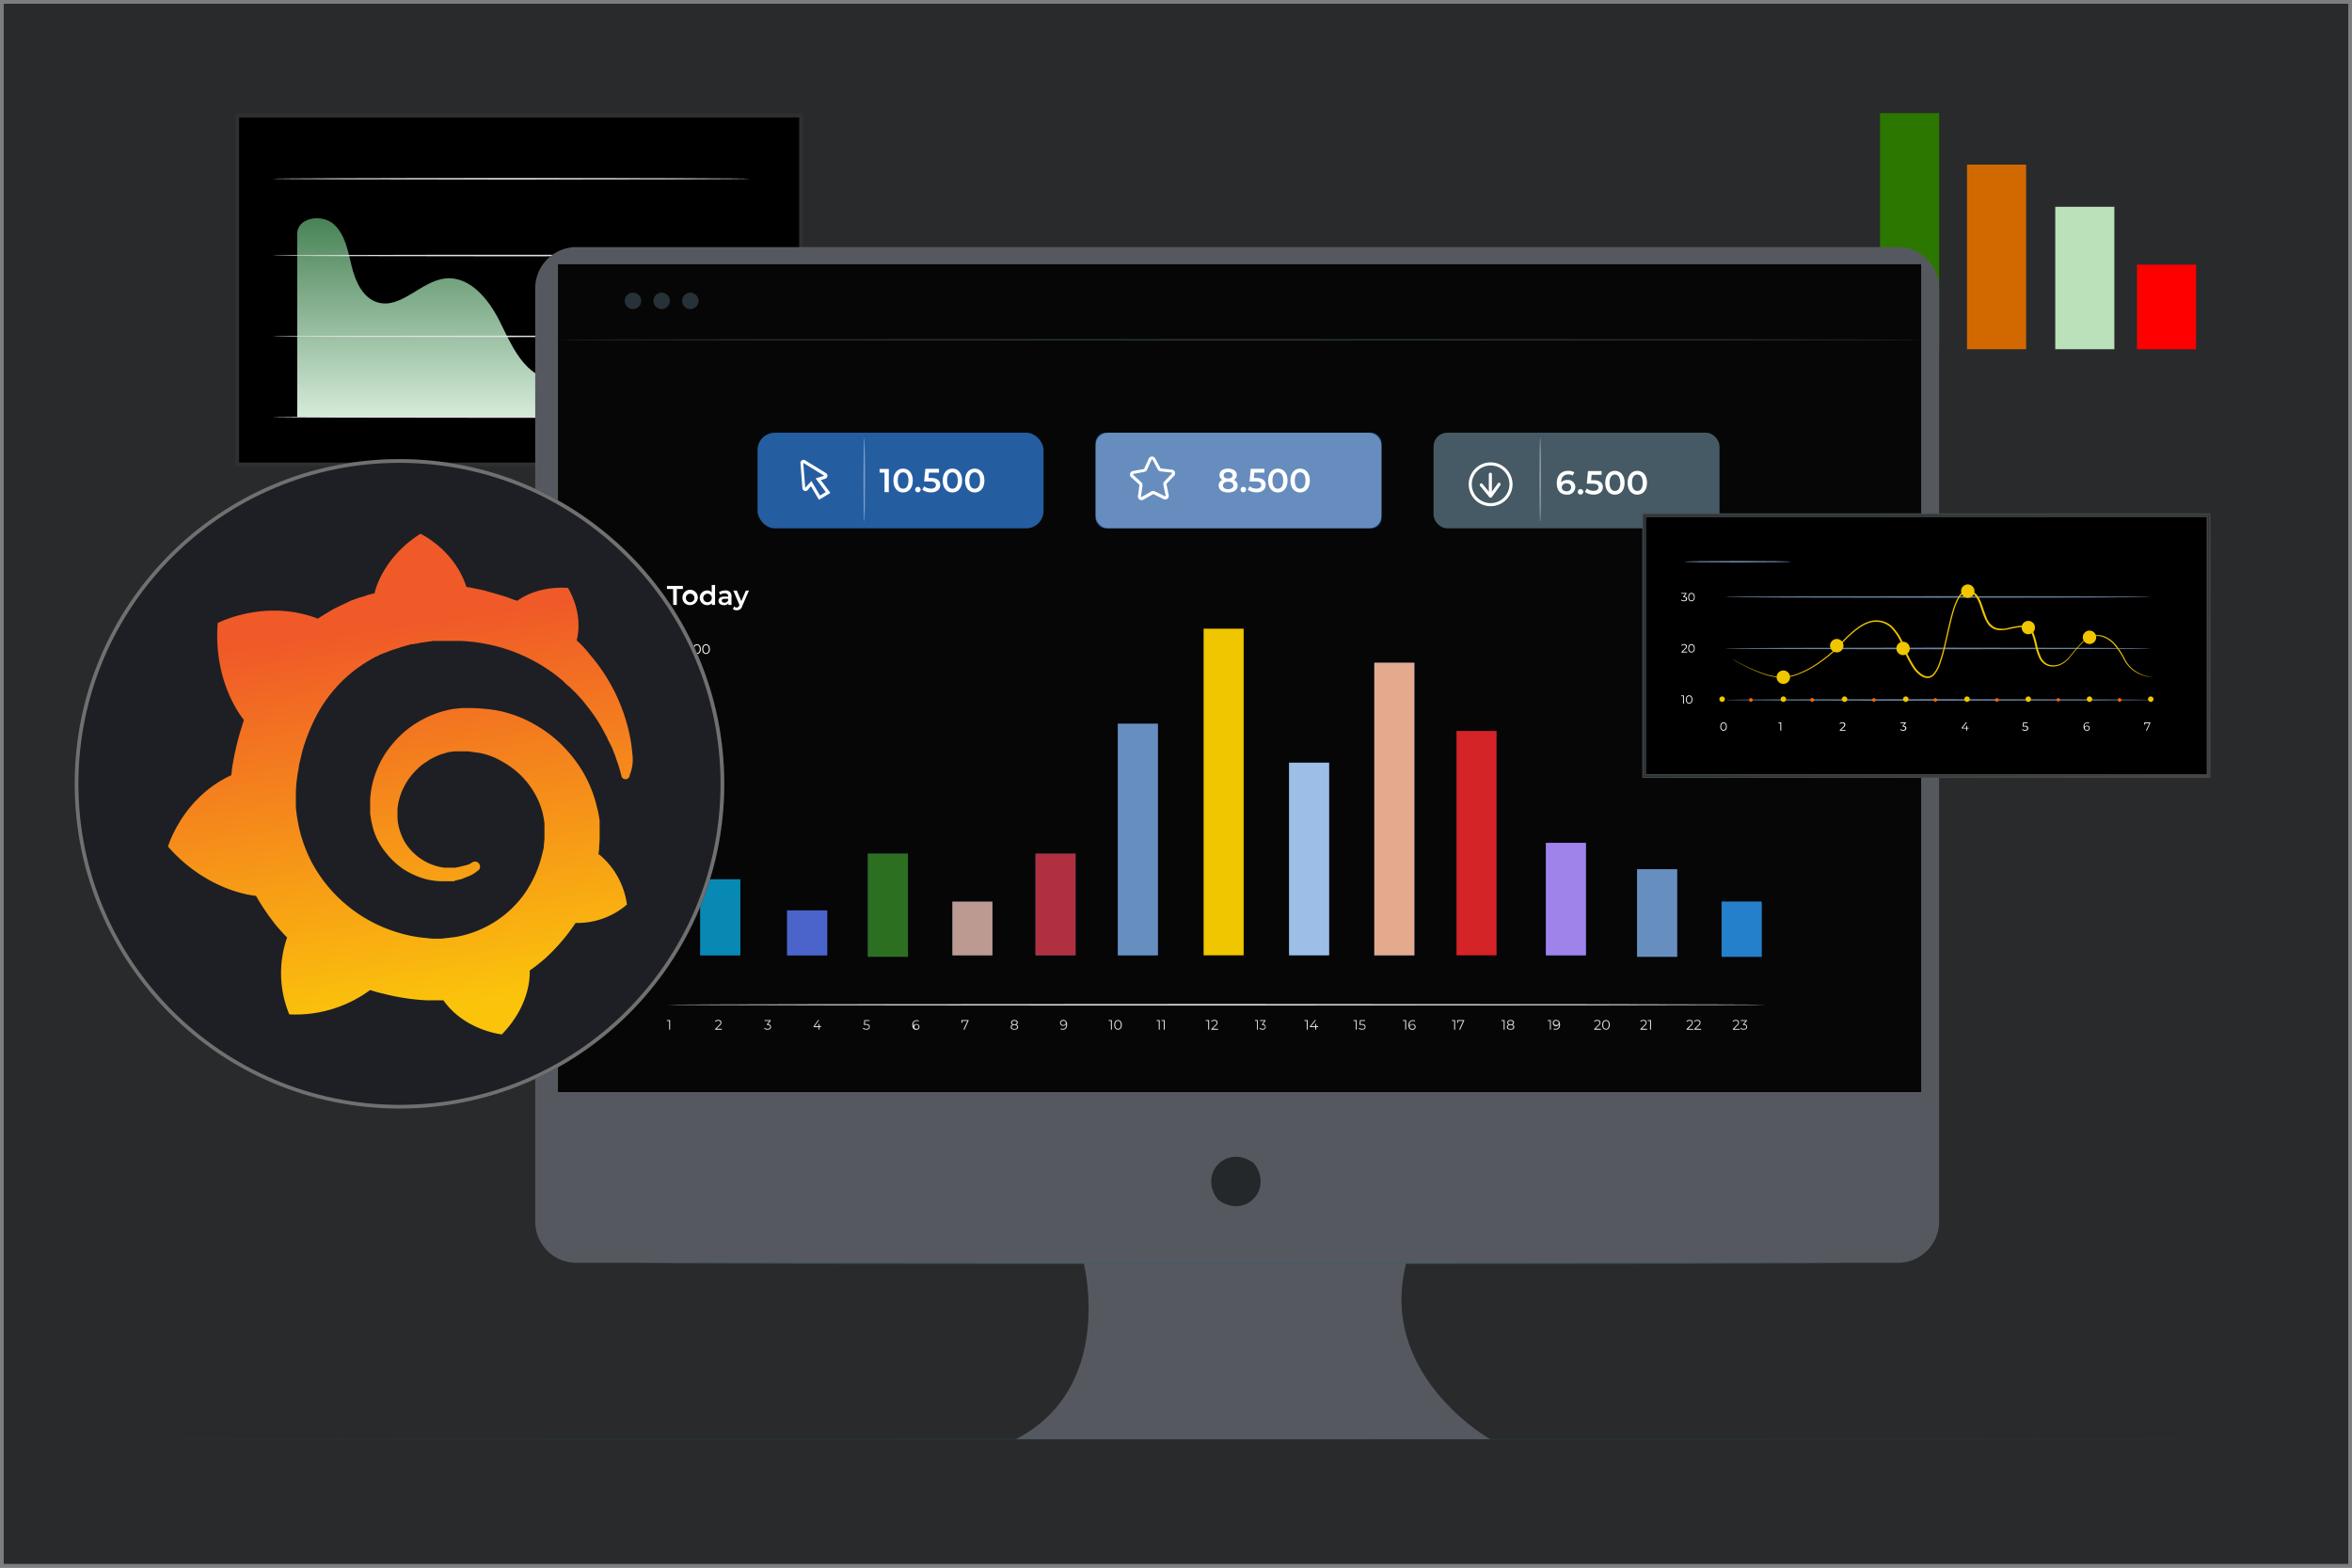 <svg xmlns="http://www.w3.org/2000/svg" xmlns:xlink="http://www.w3.org/1999/xlink" width="630" height="420" viewBox="0 0 630 420">
  <rect x="0" y="0" width="630" height="420" fill="#333333" stroke="none"/>
  <defs>
    <linearGradient id="linear-gradient" x1="0.5" x2="0.5" y2="1" gradientUnits="objectBoundingBox">
      <stop offset="0" stop-color="#478255"/>
      <stop offset="1" stop-color="#d5ebda"/>
    </linearGradient>
    <linearGradient id="linear-gradient-2" x1="0.559" y1="0.178" x2="0.659" y2="0.939" gradientUnits="objectBoundingBox">
      <stop offset="0" stop-color="#f05a28"/>
      <stop offset="1" stop-color="#fbc40b"/>
    </linearGradient>
  </defs>
  <g id="grafana-custom-plugin" transform="translate(-967 -154)">
    <g id="Base" transform="translate(967 154)" fill="#1b1d20" stroke="#eef5fd" stroke-width="1" opacity="0.39">
      <rect width="630" height="420" stroke="none"/>
      <rect x="0.5" y="0.5" width="629" height="419" fill="none"/>
    </g>
    <g id="background" transform="translate(992 184.304)">
      <rect id="Rectangle_7341" data-name="Rectangle 7341" width="15.834" height="63.255" transform="translate(478.587 0)" fill="#2b7700"/>
      <rect id="Rectangle_7342" data-name="Rectangle 7342" width="15.834" height="49.454" transform="translate(501.877 13.802)" fill="#d26900"/>
      <rect id="Rectangle_7343" data-name="Rectangle 7343" width="15.834" height="38.162" transform="translate(525.514 25.093)" fill="#bae1b9"/>
      <rect id="Rectangle_7344" data-name="Rectangle 7344" width="15.834" height="22.657" transform="translate(547.405 40.598)" fill="red"/>
      <rect id="Rectangle_7345" data-name="Rectangle 7345" width="151.019" height="93.467" transform="translate(38.549 0.658)" stroke="#303030" stroke-width="1"/>
      <path id="Path_36450" data-name="Path 36450" d="M184.81,109.182c-10.477-3.967-22.517,7.012-32.788,2.535-5.967-2.609-8.674-9.366-11.6-15.184s-7.967-11.966-14.452-11.291-11.826,8.23-18.106,6.428c-3.983-1.152-5.967-5.563-6.963-9.588s-1.7-8.46-4.732-11.283-9.357-2.066-9.876,2.049V122.4h118.1S188.407,110.557,184.81,109.182Z" transform="translate(-31.676 -40.948)" fill="url(#linear-gradient)"/>
      <path id="Path_36451" data-name="Path 36451" d="M206.1,133.819c0,.107-28.624.189-63.922.189s-63.938-.082-63.938-.189,28.624-.189,63.938-.189S206.1,133.712,206.1,133.819Z" transform="translate(-30.251 -52.368)" fill="#e0e0e0"/>
      <path id="Path_36452" data-name="Path 36452" d="M206.1,107.519c0,.107-28.624.2-63.922.2s-63.938-.091-63.938-.2,28.624-.189,63.938-.189S206.1,107.412,206.1,107.519Z" transform="translate(-30.251 -47.712)" fill="#e0e0e0"/>
      <path id="Path_36453" data-name="Path 36453" d="M206.1,81.214c0,.107-28.624.2-63.922.2s-63.938-.091-63.938-.2S106.847,81,142.178,81,206.1,81.115,206.1,81.214Z" transform="translate(-30.251 -43.052)" fill="#e0e0e0"/>
      <path id="Path_36454" data-name="Path 36454" d="M206.1,56.222c0,.107-28.624.2-63.922.2s-63.938-.091-63.938-.2S106.847,56,142.178,56,206.1,56.115,206.1,56.222Z" transform="translate(-30.251 -38.627)" fill="#e0e0e0"/>
    </g>
    <g id="Floor" transform="translate(1001.868 539.359)">
      <path id="Path_36455" data-name="Path 36455" d="M595.333,466.524c0,.115-126.132.214-281.694.214s-281.719-.1-281.719-.214,126.107-.214,281.719-.214S595.333,466.4,595.333,466.524Z" transform="translate(-31.92 -466.31)" fill="#263238"/>
    </g>
    <g id="Device" transform="translate(1110.363 178)">
      <path id="Path_36456" data-name="Path 36456" d="M528.764,78.51H174.795A11.045,11.045,0,0,0,163.75,89.555V339.572a11.045,11.045,0,0,0,11.045,11.053H310.646s8.65,33.43-18.147,47.256H419.536S389.283,380.8,397.06,350.624H528.739a11.053,11.053,0,0,0,11.053-11.053V89.555A11.045,11.045,0,0,0,528.764,78.51Z" transform="translate(-163.75 -36.307)" fill="#55595f"/>
      <path id="Path_36457" data-name="Path 36457" d="M395.48,376.746c4.815,6.88-2.724,14.419-9.6,9.6a2.535,2.535,0,0,1-.593-.593c-4.806-6.88,2.724-14.411,9.6-9.6A2.533,2.533,0,0,1,395.48,376.746Z" transform="translate(-202.694 -88.723)" fill="#25282b"/>
      <rect id="Rectangle_7346" data-name="Rectangle 7346" width="365.137" height="221.78" transform="translate(6.09 46.795)" fill="#070606"/>
      <rect id="Rectangle_7347" data-name="Rectangle 7347" width="10.724" height="14.764" transform="translate(317.782 217.566)" fill="#255da1"/>
      <g id="Group_25018" data-name="Group 25018" transform="translate(317.782 217.566)" opacity="0.79">
        <rect id="Rectangle_7348" data-name="Rectangle 7348" width="10.724" height="14.764" transform="translate(0)" fill="#2389d6"/>
      </g>
      <rect id="Rectangle_7349" data-name="Rectangle 7349" width="10.724" height="23.455" transform="translate(295.142 208.876)" fill="#255da1"/>
      <g id="Group_25019" data-name="Group 25019" transform="translate(295.142 208.876)" opacity="0.79">
        <rect id="Rectangle_7350" data-name="Rectangle 7350" width="10.724" height="23.455" transform="translate(0)" fill="#779cc9"/>
      </g>
      <rect id="Rectangle_7351" data-name="Rectangle 7351" width="10.724" height="30.13" transform="translate(270.715 201.814)" fill="#255da1"/>
      <g id="Group_25020" data-name="Group 25020" transform="translate(270.715 201.814)" opacity="0.79">
        <rect id="Rectangle_7352" data-name="Rectangle 7352" width="10.724" height="30.13" transform="translate(0)" fill="#be8dff"/>
      </g>
      <rect id="Rectangle_7353" data-name="Rectangle 7353" width="10.724" height="20.361" transform="translate(44.203 211.583)" fill="#255da1"/>
      <g id="Group_25021" data-name="Group 25021" transform="translate(44.203 211.583)" opacity="0.79">
        <rect id="Rectangle_7354" data-name="Rectangle 7354" width="10.724" height="20.361" fill="#0095b9"/>
      </g>
      <rect id="Rectangle_7355" data-name="Rectangle 7355" width="10.724" height="12.032" transform="translate(67.477 219.912)" fill="#255da1"/>
      <g id="Group_25022" data-name="Group 25022" transform="translate(67.477 219.912)" opacity="0.79">
        <rect id="Rectangle_7356" data-name="Rectangle 7356" width="10.724" height="12.032" fill="#5566d6"/>
      </g>
      <rect id="Rectangle_7357" data-name="Rectangle 7357" width="10.724" height="27.611" transform="translate(89.105 204.711)" fill="#255da1"/>
      <g id="Group_25023" data-name="Group 25023" transform="translate(89.105 204.711)" opacity="0.79">
        <rect id="Rectangle_7358" data-name="Rectangle 7358" width="10.724" height="27.611" fill="#2e7400"/>
      </g>
      <rect id="Rectangle_7359" data-name="Rectangle 7359" width="10.724" height="14.378" transform="translate(111.746 217.566)" fill="#255da1"/>
      <g id="Group_25024" data-name="Group 25024" transform="translate(111.746 217.566)" opacity="0.79">
        <rect id="Rectangle_7360" data-name="Rectangle 7360" width="10.724" height="14.378" fill="#e3aa8d"/>
      </g>
      <rect id="Rectangle_7361" data-name="Rectangle 7361" width="10.724" height="27.225" transform="translate(134.008 204.711)" fill="#255da1"/>
      <rect id="Rectangle_7362" data-name="Rectangle 7362" width="10.724" height="62.045" transform="translate(156.056 169.899)" fill="#255da1"/>
      <rect id="Rectangle_7363" data-name="Rectangle 7363" width="10.724" height="87.501" transform="translate(179.034 144.435)" fill="#f0c600"/>
      <rect id="Rectangle_7364" data-name="Rectangle 7364" width="10.724" height="51.602" transform="translate(201.921 180.334)" fill="#255da1"/>
      <g id="Group_25025" data-name="Group 25025" transform="translate(156.056 169.899)" opacity="0.79">
        <rect id="Rectangle_7365" data-name="Rectangle 7365" width="10.724" height="62.045" fill="#779cc9"/>
      </g>
      <g id="Group_25026" data-name="Group 25026" transform="translate(201.921 180.334)" opacity="0.79">
        <rect id="Rectangle_7366" data-name="Rectangle 7366" width="10.724" height="51.602" fill="#bcd8fa"/>
      </g>
      <rect id="Rectangle_7367" data-name="Rectangle 7367" width="10.724" height="60.103" transform="translate(246.774 171.833)" fill="#d42427"/>
      <rect id="Rectangle_7368" data-name="Rectangle 7368" width="10.724" height="78.39" transform="translate(224.759 153.554)" fill="#255da1"/>
      <path id="Path_36458" data-name="Path 36458" d="M208.276,189.643H206.63v-.823H210.9v.823h-1.646v4.263h-.938Z" transform="translate(-171.34 -55.833)" fill="#fff"/>
      <path id="Path_36459" data-name="Path 36459" d="M211.68,192.192a2.049,2.049,0,1,1,2.049,1.967,1.934,1.934,0,0,1-2.049-1.967Zm3.193,0a1.144,1.144,0,1,0-1.144,1.2,1.119,1.119,0,0,0,1.144-1.2Z" transform="translate(-172.234 -56.052)" fill="#fff"/>
      <path id="Path_36460" data-name="Path 36460" d="M221.4,188.49v5.358h-.864v-.494a1.588,1.588,0,0,1-1.267.543,1.967,1.967,0,0,1,0-3.934,1.572,1.572,0,0,1,1.235.518v-1.975Zm-.881,3.424a1.144,1.144,0,1,0-1.144,1.2,1.127,1.127,0,0,0,1.144-1.2Z" transform="translate(-173.229 -55.774)" fill="#fff"/>
      <path id="Path_36461" data-name="Path 36461" d="M226.885,191.894v2.271h-.823V193.7a1.358,1.358,0,0,1-1.21.518c-.881,0-1.432-.477-1.432-1.152s.428-1.144,1.6-1.144H226v-.058c0-.518-.313-.823-.955-.823a1.885,1.885,0,0,0-1.16.379l-.354-.65a2.667,2.667,0,0,1,1.646-.477A1.469,1.469,0,0,1,226.885,191.894Zm-.905,1.053v-.428h-.922c-.617,0-.782.23-.782.51s.28.535.732.535A.979.979,0,0,0,225.979,192.948Z" transform="translate(-174.312 -56.092)" fill="#fff"/>
      <path id="Path_36462" data-name="Path 36462" d="M232.384,190.31l-1.794,4.156a1.49,1.49,0,0,1-1.481,1.136,1.572,1.572,0,0,1-1.029-.354l.354-.658a.987.987,0,0,0,.667.263c.313,0,.5-.148.675-.535l.066-.148-1.646-3.86h.938l1.21,2.848,1.21-2.848Z" transform="translate(-175.137 -56.096)" fill="#fff"/>
      <path id="Path_36463" data-name="Path 36463" d="M207.472,330.14v2.568h-.263V330.37H206.6v-.23Z" transform="translate(-171.335 -80.847)" fill="#e0e0e0"/>
      <path id="Path_36464" data-name="Path 36464" d="M224.106,332.483v.239h-1.8v-.239l1.07-1.045c.288-.288.346-.461.346-.634,0-.3-.206-.486-.6-.486a.823.823,0,0,0-.7.288l-.189-.156a1.144,1.144,0,0,1,.914-.37c.518,0,.823.263.823.691a1.053,1.053,0,0,1-.42.823l-.872.823Z" transform="translate(-174.101 -80.836)" fill="#e0e0e0"/>
      <path id="Path_36465" data-name="Path 36465" d="M240.1,331.967c0,.428-.313.757-.93.757a1.308,1.308,0,0,1-.922-.329l.123-.206a1.119,1.119,0,0,0,.823.3c.428,0,.658-.2.658-.518s-.214-.51-.691-.51h-.181v-.2l.708-.889h-1.309v-.23h1.646v.181l-.724.914C239.83,331.268,240.1,331.556,240.1,331.967Z" transform="translate(-176.937 -80.847)" fill="#e0e0e0"/>
      <path id="Path_36466" data-name="Path 36466" d="M256.355,332.033h-.469v.675h-.239v-.675H254.33v-.2l1.234-1.7h.272l-1.193,1.646h1.012v-.593h.23v.593h.469Z" transform="translate(-179.783 -80.847)" fill="#e0e0e0"/>
      <path id="Path_36467" data-name="Path 36467" d="M272.242,331.951c0,.436-.3.774-.93.774a1.325,1.325,0,0,1-.922-.329l.132-.206a1.111,1.111,0,0,0,.823.3c.436,0,.667-.214.667-.527s-.206-.535-.823-.535h-.551l.132-1.284h1.407v.23H271l-.082.823h.329C271.954,331.193,272.242,331.49,272.242,331.951Z" transform="translate(-182.626 -80.847)" fill="#e0e0e0"/>
      <path id="Path_36468" data-name="Path 36468" d="M288.406,331.936a.823.823,0,0,1-.872.823c-.683,0-1.053-.469-1.053-1.284a1.179,1.179,0,0,1,1.169-1.325,1.152,1.152,0,0,1,.609.14l-.1.214a.9.9,0,0,0-.5-.123c-.551,0-.913.354-.913,1.053q-.005.1,0,.206a.823.823,0,0,1,.782-.436.774.774,0,0,1,.881.732Zm-.255,0c0-.337-.255-.551-.65-.551a.56.56,0,1,0,.65.56Z" transform="translate(-185.474 -80.849)" fill="#e0e0e0"/>
      <path id="Path_36469" data-name="Path 36469" d="M304.365,330.138v.181l-1.07,2.387h-.288l1.053-2.337h-1.317v.477h-.263v-.716Z" transform="translate(-188.306 -80.846)" fill="#e0e0e0"/>
      <path id="Path_36470" data-name="Path 36470" d="M207.472,207.81v2.568h-.263v-2.329H206.6v-.239Z" transform="translate(-171.335 -59.194)" fill="#263238"/>
      <path id="Path_36471" data-name="Path 36471" d="M208.4,209.09c0-.823.436-1.3,1.029-1.3s1.021.486,1.021,1.3-.428,1.309-1.021,1.309S208.4,209.913,208.4,209.09Zm1.786,0c0-.683-.313-1.062-.757-1.062s-.757.379-.757,1.062.3,1.07.757,1.07.757-.379.757-1.07Z" transform="translate(-171.653 -59.19)" fill="#263238"/>
      <path id="Path_36472" data-name="Path 36472" d="M211.31,210.668a.2.2,0,0,1,.4,0,.2.2,0,1,1-.4,0Z" transform="translate(-172.168 -59.665)" fill="#263238"/>
      <path id="Path_36473" data-name="Path 36473" d="M212.2,209.09c0-.823.428-1.3,1.021-1.3s1.029.486,1.029,1.3-.428,1.309-1.029,1.309S212.2,209.913,212.2,209.09Zm1.778,0c0-.683-.3-1.062-.757-1.062s-.749.379-.749,1.062.3,1.07.749,1.07S213.978,209.782,213.978,209.09Z" transform="translate(-172.326 -59.19)" fill="#263238"/>
      <path id="Path_36474" data-name="Path 36474" d="M215.15,209.09c0-.823.428-1.3,1.021-1.3s1.029.486,1.029,1.3-.436,1.309-1.029,1.309S215.15,209.913,215.15,209.09Zm1.778,0c0-.683-.3-1.062-.757-1.062s-.749.379-.749,1.062.3,1.07.749,1.07S216.928,209.782,216.928,209.09Z" transform="translate(-172.848 -59.19)" fill="#fff"/>
      <path id="Path_36475" data-name="Path 36475" d="M218.1,209.09c0-.823.428-1.3,1.021-1.3s1.029.486,1.029,1.3-.436,1.309-1.029,1.309S218.1,209.913,218.1,209.09Zm1.778,0c0-.683-.3-1.062-.757-1.062s-.757.379-.757,1.062.313,1.07.757,1.07S219.878,209.782,219.878,209.09Z" transform="translate(-173.37 -59.19)" fill="#fff"/>
      <path id="Path_36476" data-name="Path 36476" d="M320.482,331.986c0,.453-.387.732-1,.732s-.988-.28-.988-.732a.65.65,0,0,1,.494-.634.584.584,0,0,1-.4-.568c0-.411.354-.675.9-.675s.914.263.914.675a.576.576,0,0,1-.411.568A.65.65,0,0,1,320.482,331.986Zm-.272,0c0-.313-.272-.51-.732-.51s-.716.2-.716.51.263.518.716.518.732-.206.732-.527Zm-.732-.724c.4,0,.642-.173.642-.453s-.255-.469-.642-.469-.634.181-.634.461.239.453.634.453Z" transform="translate(-191.14 -80.842)" fill="#e0e0e0"/>
      <path id="Path_36477" data-name="Path 36477" d="M336.459,331.386c0,.872-.477,1.325-1.169,1.325a1.152,1.152,0,0,1-.609-.14l.1-.214a.914.914,0,0,0,.5.123c.551,0,.913-.354.913-1.053q.005-.1,0-.206a.823.823,0,0,1-.782.436.774.774,0,0,1-.864-.765.823.823,0,0,1,.872-.823C336.089,330.1,336.459,330.572,336.459,331.386Zm-.362-.51a.6.6,0,0,0-.675-.551.568.568,0,0,0-.634.56c0,.337.255.551.65.551a.593.593,0,0,0,.658-.56Z" transform="translate(-193.983 -80.835)" fill="#e0e0e0"/>
      <path id="Path_36478" data-name="Path 36478" d="M351.252,330.14v2.568h-.263V330.37h-.609v-.23Z" transform="translate(-196.785 -80.847)" fill="#e0e0e0"/>
      <path id="Path_36479" data-name="Path 36479" d="M352.18,331.419c0-.823.436-1.309,1.029-1.309s1.021.486,1.021,1.309-.428,1.3-1.021,1.3S352.18,332.233,352.18,331.419Zm1.778,0c0-.691-.3-1.07-.749-1.07s-.757.379-.757,1.07.3,1.062.757,1.062S353.958,332.1,353.958,331.419Z" transform="translate(-197.103 -80.842)" fill="#e0e0e0"/>
      <path id="Path_36480" data-name="Path 36480" d="M366.823,330.14v2.568h-.263V330.37H366v-.23Z" transform="translate(-199.55 -80.847)" fill="#e0e0e0"/>
      <path id="Path_36481" data-name="Path 36481" d="M368.444,330.14v2.568h-.263V330.37h-.6v-.23Z" transform="translate(-199.829 -80.847)" fill="#e0e0e0"/>
      <path id="Path_36482" data-name="Path 36482" d="M382.889,330.14v2.568h-.263V330.37H382v-.23Z" transform="translate(-202.382 -80.847)" fill="#e0e0e0"/>
      <path id="Path_36483" data-name="Path 36483" d="M385.6,332.483v.239h-1.8v-.239l1.07-1.045c.288-.288.337-.461.337-.634,0-.3-.206-.486-.6-.486a.872.872,0,0,0-.7.288l-.181-.156a1.127,1.127,0,0,1,.905-.37c.518,0,.823.263.823.691a1.053,1.053,0,0,1-.42.823l-.872.823Z" transform="translate(-202.686 -80.836)" fill="#e0e0e0"/>
      <path id="Path_36484" data-name="Path 36484" d="M398.774,330.14v2.568h-.239V330.37H398v-.23Z" transform="translate(-205.214 -80.847)" fill="#e0e0e0"/>
      <path id="Path_36485" data-name="Path 36485" d="M401.146,331.967a.749.749,0,0,1-.823.757,1.136,1.136,0,0,1-.823-.329l.115-.206a1,1,0,0,0,.724.3c.387,0,.6-.2.6-.518s-.189-.51-.625-.51h-.173v-.2l.65-.889H399.6v-.23H401.1v.181l-.667.914a.7.7,0,0,1,.708.732Z" transform="translate(-205.479 -80.847)" fill="#e0e0e0"/>
      <path id="Path_36486" data-name="Path 36486" d="M414.984,330.14v2.568h-.263V330.37h-.6v-.23Z" transform="translate(-208.067 -80.847)" fill="#e0e0e0"/>
      <path id="Path_36487" data-name="Path 36487" d="M418.09,332.033h-.518v.675h-.263v-.675H415.86v-.2l1.366-1.7h.288l-1.309,1.646h1.111v-.593h.255v.593h.518Z" transform="translate(-208.375 -80.847)" fill="#e0e0e0"/>
      <path id="Path_36488" data-name="Path 36488" d="M430.934,330.14v2.568h-.263V330.37h-.6v-.23Z" transform="translate(-210.891 -80.847)" fill="#e0e0e0"/>
      <path id="Path_36489" data-name="Path 36489" d="M433.6,331.951c0,.436-.3.774-.93.774a1.308,1.308,0,0,1-.922-.329l.132-.206a1.111,1.111,0,0,0,.823.3c.436,0,.667-.214.667-.527s-.206-.535-.823-.535h-.593l.132-1.284h1.407v.23h-1.177l-.082.823h.329C433.3,331.193,433.6,331.49,433.6,331.951Z" transform="translate(-211.188 -80.847)" fill="#e0e0e0"/>
      <path id="Path_36490" data-name="Path 36490" d="M447.032,330.14v2.568h-.263V330.37h-.609v-.23Z" transform="translate(-213.739 -80.847)" fill="#e0e0e0"/>
      <path id="Path_36491" data-name="Path 36491" d="M449.886,331.936a.823.823,0,0,1-.872.823c-.683,0-1.053-.469-1.053-1.284a1.181,1.181,0,0,1,1.177-1.325,1.193,1.193,0,0,1,.609.14l-.107.214a.9.9,0,0,0-.5-.123c-.551,0-.914.354-.914,1.053a2.056,2.056,0,0,0,0,.206.823.823,0,0,1,.782-.436.774.774,0,0,1,.881.732Zm-.255,0c0-.337-.255-.551-.65-.551a.593.593,0,0,0-.658.56c0,.28.239.551.683.551a.56.56,0,0,0,.634-.551Z" transform="translate(-214.057 -80.849)" fill="#e0e0e0"/>
      <path id="Path_36492" data-name="Path 36492" d="M462.964,330.14v2.568H462.7V330.37h-.6v-.23Z" transform="translate(-216.56 -80.847)" fill="#e0e0e0"/>
      <path id="Path_36493" data-name="Path 36493" d="M465.695,330.138v.181l-1.078,2.387h-.288l1.062-2.337h-1.325v.477h-.255v-.716Z" transform="translate(-216.863 -80.846)" fill="#e0e0e0"/>
      <path id="Path_36494" data-name="Path 36494" d="M479.074,330.14v2.568h-.263V330.37h-.6v-.23Z" transform="translate(-219.412 -80.847)" fill="#e0e0e0"/>
      <path id="Path_36495" data-name="Path 36495" d="M481.982,331.986c0,.453-.387.732-1,.732s-.988-.28-.988-.732a.634.634,0,0,1,.494-.634.584.584,0,0,1-.4-.568c0-.411.354-.675.9-.675s.905.263.905.675a.576.576,0,0,1-.4.568.65.65,0,0,1,.5.634Zm-.272,0c0-.313-.272-.51-.732-.51s-.716.2-.716.51.263.518.716.518.732-.206.732-.527Zm-.732-.724c.4,0,.642-.173.642-.453s-.255-.469-.642-.469-.634.181-.634.461.239.453.634.453Z" transform="translate(-219.727 -80.842)" fill="#e0e0e0"/>
      <path id="Path_36496" data-name="Path 36496" d="M494.118,330.14v2.568h-.247V330.37h-.6v-.23Z" transform="translate(-222.077 -80.847)" fill="#e0e0e0"/>
      <path id="Path_36497" data-name="Path 36497" d="M496.886,331.386c0,.872-.477,1.325-1.177,1.325a1.193,1.193,0,0,1-.609-.14l.107-.214a.9.9,0,0,0,.5.123c.551,0,.905-.354.905-1.053a1.865,1.865,0,0,0,0-.206.865.865,0,1,1-.774-1.152C496.515,330.1,496.886,330.572,496.886,331.386Zm-.362-.51c0-.28-.239-.551-.683-.551a.56.56,0,0,0-.625.56c0,.337.247.551.65.551a.593.593,0,0,0,.658-.56Z" transform="translate(-222.377 -80.834)" fill="#e0e0e0"/>
      <path id="Path_36498" data-name="Path 36498" d="M510.206,332.483v.239h-1.8v-.239l1.07-1.045c.288-.288.346-.461.346-.634,0-.3-.214-.486-.6-.486a.823.823,0,0,0-.7.288l-.189-.156a1.144,1.144,0,0,1,.914-.37c.518,0,.823.263.823.691a1.078,1.078,0,0,1-.42.823l-.872.823Z" transform="translate(-224.743 -80.836)" fill="#e0e0e0"/>
      <path id="Path_36499" data-name="Path 36499" d="M511,331.419c0-.823.436-1.309,1.029-1.309s1.021.486,1.021,1.309-.428,1.3-1.021,1.3S511,332.233,511,331.419Zm1.778,0c0-.691-.3-1.07-.749-1.07s-.757.379-.757,1.07.3,1.062.757,1.062.741-.379.741-1.062Z" transform="translate(-225.216 -80.842)" fill="#e0e0e0"/>
      <path id="Path_36500" data-name="Path 36500" d="M525.246,332.483v.239h-1.8v-.239l1.07-1.045c.288-.288.346-.461.346-.634,0-.3-.214-.486-.6-.486a.823.823,0,0,0-.7.288l-.189-.156a1.144,1.144,0,0,1,.914-.37c.518,0,.823.263.823.691a1.078,1.078,0,0,1-.42.823l-.872.823Z" transform="translate(-227.405 -80.836)" fill="#e0e0e0"/>
      <path id="Path_36501" data-name="Path 36501" d="M526.732,330.14v2.568h-.263V330.37h-.609v-.23Z" transform="translate(-227.846 -80.847)" fill="#e0e0e0"/>
      <path id="Path_36502" data-name="Path 36502" d="M540.286,332.483v.239h-1.8v-.239l1.07-1.045c.288-.288.346-.461.346-.634,0-.3-.214-.486-.6-.486a.823.823,0,0,0-.7.288l-.189-.156a1.144,1.144,0,0,1,.914-.37c.518,0,.823.263.823.691a1.078,1.078,0,0,1-.42.823l-.831.889Z" transform="translate(-230.068 -80.836)" fill="#e0e0e0"/>
      <path id="Path_36503" data-name="Path 36503" d="M542.811,332.483v.239h-1.827v-.239l1.07-1.045c.288-.288.346-.461.346-.634,0-.3-.214-.486-.6-.486a.823.823,0,0,0-.7.288l-.189-.156a1.144,1.144,0,0,1,.914-.37c.518,0,.823.263.823.691a1.078,1.078,0,0,1-.42.823l-.872.823Z" transform="translate(-230.51 -80.836)" fill="#e0e0e0"/>
      <path id="Path_36504" data-name="Path 36504" d="M555.326,332.483v.239h-1.8v-.239l1.07-1.045c.288-.288.346-.461.346-.634,0-.3-.214-.486-.6-.486a.823.823,0,0,0-.7.288l-.189-.156a1.144,1.144,0,0,1,.905-.37c.527,0,.823.263.823.691a1.07,1.07,0,0,1-.428.823l-.848.889Z" transform="translate(-232.73 -80.836)" fill="#e0e0e0"/>
      <path id="Path_36505" data-name="Path 36505" d="M557.792,331.967c0,.428-.3.757-.93.757a1.308,1.308,0,0,1-.922-.329l.132-.206a1.111,1.111,0,0,0,.823.3c.428,0,.658-.2.658-.518s-.214-.51-.691-.51h-.181v-.2l.708-.889H556.08v-.23h1.646v.181l-.724.914C557.52,331.268,557.792,331.556,557.792,331.967Z" transform="translate(-233.17 -80.847)" fill="#e0e0e0"/>
      <path id="Path_36506" data-name="Path 36506" d="M500.912,325.1c0,.115-65.9.214-147.168.214s-147.184-.1-147.184-.214,65.889-.214,147.184-.214S500.912,324.981,500.912,325.1Z" transform="translate(-171.328 -79.918)" fill="#e0e0e0"/>
      <rect id="Rectangle_7369" data-name="Rectangle 7369" width="10.724" height="78.39" transform="translate(224.759 153.554)" fill="#e3aa8d"/>
      <g id="Group_25028" data-name="Group 25028" transform="translate(134.008 204.711)" opacity="0.79">
        <rect id="Rectangle_7370" data-name="Rectangle 7370" width="10.724" height="27.225" fill="#d42427"/>
      </g>
      <path id="Path_36521" data-name="Path 36521" d="M559.938,210A14.353,14.353,0,0,1,555,210,14.353,14.353,0,0,1,559.938,210Z" transform="translate(-233.004 -59.544)" fill="#263238"/>
      <path id="Path_36574" data-name="Path 36574" d="M536.287,108.634c0,.123-81.74.214-182.556.214s-182.581-.091-182.581-.214,81.731-.214,182.581-.214S536.287,108.519,536.287,108.634Z" transform="translate(-165.06 -41.601)" fill="#263238"/>
      <rect id="Rectangle_7371" data-name="Rectangle 7371" width="76.596" height="25.62" rx="4.64" transform="translate(59.552 91.928)" fill="#255da1"/>
      <path id="Path_36575" data-name="Path 36575" d="M255.025,158.46l-2.148-3.638-.823.988a.823.823,0,0,1-1.457-.477l-.518-6.666a.823.823,0,0,1,1.259-.774l5.563,3.415a.836.836,0,0,1-.189,1.514l-1.177.362,2.551,3.44Zm-2.016-5.037,2.3,3.9,1.539-.938-2.716-3.662,2.3-.7-5.588-3.432h-.016l.527,6.666Z" transform="translate(-179.03 -48.566)" fill="#fff"/>
      <g id="Group_25038" data-name="Group 25038" transform="translate(87.912 93.262)" opacity="0.4">
        <path id="Path_36576" data-name="Path 36576" d="M270.784,162.968c-.115,0-.214-5.02-.214-11.209s.1-11.209.214-11.209.214,5.02.214,11.209S270.924,162.968,270.784,162.968Z" transform="translate(-270.57 -140.55)" fill="#fff"/>
      </g>
      <path id="Path_36583" data-name="Path 36583" d="M278.3,154.8v6.214h-1.152v-5.226H275.83V154.8Z" transform="translate(-183.589 -53.169)" fill="#fff"/>
      <path id="Path_36584" data-name="Path 36584" d="M280.33,157.883c0-2.041,1.119-3.193,2.592-3.193s2.6,1.152,2.6,3.193-1.119,3.2-2.6,3.2S280.33,159.924,280.33,157.883Zm4.033,0c0-1.5-.584-2.189-1.44-2.189s-1.432.691-1.432,2.189.593,2.2,1.432,2.2,1.44-.691,1.44-2.2Z" transform="translate(-184.386 -53.149)" fill="#fff"/>
      <path id="Path_36585" data-name="Path 36585" d="M287.41,161.372a.732.732,0,1,1,.732.732.716.716,0,0,1-.732-.732Z" transform="translate(-185.639 -54.202)" fill="#fff"/>
      <path id="Path_36586" data-name="Path 36586" d="M294.546,159.074c0,1.095-.823,2-2.469,2a3.893,3.893,0,0,1-2.337-.724l.494-.9a2.913,2.913,0,0,0,1.827.617c.823,0,1.317-.362,1.317-.955s-.387-.963-1.646-.963h-1.506l.321-3.382H294.2v1.012h-2.675l-.132,1.44h.593C293.806,157.2,294.546,158,294.546,159.074Z" transform="translate(-186.051 -53.163)" fill="#fff"/>
      <path id="Path_36587" data-name="Path 36587" d="M296.38,157.883c0-2.041,1.119-3.193,2.592-3.193s2.6,1.152,2.6,3.193-1.111,3.2-2.6,3.2S296.38,159.924,296.38,157.883Zm4.033,0c0-1.5-.584-2.189-1.44-2.189s-1.424.691-1.424,2.189.584,2.2,1.424,2.2S300.413,159.389,300.413,157.883Z" transform="translate(-187.226 -53.149)" fill="#fff"/>
      <path id="Path_36588" data-name="Path 36588" d="M303.64,157.883c0-2.041,1.119-3.193,2.592-3.193s2.6,1.152,2.6,3.193-1.119,3.2-2.6,3.2S303.64,159.924,303.64,157.883Zm4.033,0c0-1.5-.593-2.189-1.44-2.189s-1.432.691-1.432,2.189.584,2.2,1.432,2.2S307.673,159.389,307.673,157.883Z" transform="translate(-188.512 -53.149)" fill="#fff"/>
      <rect id="Rectangle_7372" data-name="Rectangle 7372" width="76.596" height="25.62" rx="2.78" transform="translate(150.089 91.928)" fill="#255da1"/>
      <g id="Group_25039" data-name="Group 25039" transform="translate(150.089 91.928)" opacity="0.3">
        <rect id="Rectangle_7373" data-name="Rectangle 7373" width="76.596" height="25.62" rx="3.41" fill="#fff"/>
      </g>
      <path id="Path_36600" data-name="Path 36600" d="M391.268,159.208c0,1.152-1,1.876-2.551,1.876s-2.527-.724-2.527-1.876a1.547,1.547,0,0,1,1-1.481,1.424,1.424,0,0,1-.774-1.309c0-1.062.93-1.728,2.3-1.728s2.329.667,2.329,1.728a1.44,1.44,0,0,1-.823,1.309A1.555,1.555,0,0,1,391.268,159.208Zm-1.16,0c0-.617-.535-1-1.391-1s-1.366.379-1.366,1,.518,1,1.366,1,1.432-.411,1.432-1.037Zm-2.559-2.7c0,.527.444.823,1.169.823s1.193-.337,1.193-.823-.477-.881-1.193-.881-1.169.288-1.169.848Z" transform="translate(-203.123 -53.149)" fill="#fff"/>
      <path id="Path_36601" data-name="Path 36601" d="M393.33,161.372a.732.732,0,1,1,.724.732.716.716,0,0,1-.724-.732Z" transform="translate(-204.387 -54.202)" fill="#fff"/>
      <path id="Path_36602" data-name="Path 36602" d="M400.458,159.074c0,1.095-.823,2-2.469,2a3.868,3.868,0,0,1-2.329-.724l.486-.9a2.913,2.913,0,0,0,1.827.617c.823,0,1.317-.362,1.317-.955s-.387-.963-1.646-.963h-1.5l.313-3.382h3.654v1.012h-2.691l-.132,1.44h.593C399.726,157.2,400.458,158,400.458,159.074Z" transform="translate(-204.8 -53.163)" fill="#fff"/>
      <path id="Path_36603" data-name="Path 36603" d="M402.3,157.883c0-2.041,1.111-3.193,2.592-3.193s2.6,1.152,2.6,3.193-1.119,3.2-2.6,3.2S402.3,159.924,402.3,157.883Zm4.024,0c0-1.5-.584-2.189-1.432-2.189s-1.432.691-1.432,2.189.584,2.2,1.432,2.2S406.324,159.389,406.324,157.883Z" transform="translate(-205.975 -53.149)" fill="#fff"/>
      <path id="Path_36604" data-name="Path 36604" d="M409.55,157.883c0-2.041,1.119-3.193,2.592-3.193s2.6,1.152,2.6,3.193-1.119,3.2-2.6,3.2S409.55,159.924,409.55,157.883Zm4.033,0c0-1.5-.584-2.189-1.44-2.189s-1.432.691-1.432,2.189.593,2.2,1.432,2.2S413.583,159.389,413.583,157.883Z" transform="translate(-207.258 -53.149)" fill="#fff"/>
      <path id="Path_36605" data-name="Path 36605" d="M360.425,158.375a1,1,0,0,1-.543-.165.988.988,0,0,1-.42-.938l.4-2.938a.189.189,0,0,0-.049-.132l-2.189-1.992a.971.971,0,0,1,.477-1.646l2.913-.527a.156.156,0,0,0,.115-.091l1.218-2.7a.979.979,0,0,1,1.745-.058l1.4,2.609a.156.156,0,0,0,.123.074l2.938.329a.979.979,0,0,1,.6,1.646l-2.049,2.14a.181.181,0,0,0,0,.14l.6,2.9a.963.963,0,0,1-.354.963.946.946,0,0,1-1.021.115l-2.691-1.333a.165.165,0,0,0-.14,0l-2.576,1.465A.913.913,0,0,1,360.425,158.375Zm2.815-10.9h0a.14.14,0,0,0-.132.082l-1.226,2.683a.971.971,0,0,1-.716.56l-2.913.527a.155.155,0,0,0-.074.263l2.189,1.992a.979.979,0,0,1,.313.823l-.4,2.93a.173.173,0,0,0,.066.148.181.181,0,0,0,.165,0l2.568-1.473a.979.979,0,0,1,.905,0l2.666,1.292a.181.181,0,0,0,.165,0,.165.165,0,0,0,.049-.156l-.6-2.9a.979.979,0,0,1,.255-.872l2.041-2.14a.148.148,0,0,0-.09-.255l-2.938-.321a1,1,0,0,1-.757-.51l-1.4-2.609A.14.14,0,0,0,363.24,147.471Z" transform="translate(-198.016 -48.374)" fill="#fff"/>
      <rect id="Rectangle_7374" data-name="Rectangle 7374" width="76.596" height="25.62" rx="3.64" transform="translate(240.627 91.928)" fill="#455a64"/>
      <g id="Group_25040" data-name="Group 25040" transform="translate(268.987 93.262)" opacity="0.4">
        <path id="Path_36606" data-name="Path 36606" d="M490.8,162.968c-.115,0-.214-5.02-.214-11.209s.1-11.209.214-11.209.214,5.02.214,11.209S490.927,162.968,490.8,162.968Z" transform="translate(-490.59 -140.55)" fill="#fff"/>
      </g>
      <path id="Path_36615" data-name="Path 36615" d="M501.2,159.06a2.074,2.074,0,0,1-2.271,2.016c-1.7,0-2.691-1.095-2.691-3.094,0-2.132,1.243-3.292,3.045-3.292a3.152,3.152,0,0,1,1.646.4l-.428.872a2.107,2.107,0,0,0-1.177-.3c-1.177,0-1.909.724-1.909,2.132h0a2.107,2.107,0,0,1,1.646-.65,1.942,1.942,0,0,1,2.14,1.918Zm-1.119.049c0-.65-.486-1.053-1.243-1.053a1.128,1.128,0,0,0-1.259,1.062c0,.593.461,1.053,1.292,1.053a1.078,1.078,0,0,0,1.21-1.053Z" transform="translate(-222.603 -52.555)" fill="#fff"/>
      <path id="Path_36616" data-name="Path 36616" d="M503.07,161.372a.732.732,0,1,1,.724.732.716.716,0,0,1-.724-.732Z" transform="translate(-223.812 -53.608)" fill="#fff"/>
      <path id="Path_36617" data-name="Path 36617" d="M510.2,159.074c0,1.095-.823,2-2.469,2a3.884,3.884,0,0,1-2.329-.724l.486-.9a2.913,2.913,0,0,0,1.827.617c.823,0,1.317-.362,1.317-.955s-.379-.963-1.646-.963h-1.49l.321-3.382h3.646v1.012h-2.675l-.132,1.44h.593C509.466,157.2,510.2,158,510.2,159.074Z" transform="translate(-224.225 -52.569)" fill="#fff"/>
      <path id="Path_36618" data-name="Path 36618" d="M512,157.883c0-2.041,1.119-3.193,2.592-3.193s2.6,1.152,2.6,3.193-1.119,3.2-2.6,3.2S512,159.924,512,157.883Zm4.024,0c0-1.5-.584-2.189-1.432-2.189s-1.432.691-1.432,2.189.584,2.2,1.432,2.2,1.465-.691,1.465-2.2Z" transform="translate(-225.393 -52.555)" fill="#fff"/>
      <path id="Path_36619" data-name="Path 36619" d="M519.29,157.883c0-2.041,1.119-3.193,2.592-3.193s2.6,1.152,2.6,3.193-1.119,3.2-2.6,3.2S519.29,159.924,519.29,157.883Zm4.033,0c0-1.5-.584-2.189-1.44-2.189s-1.424.691-1.424,2.189.584,2.2,1.424,2.2S523.323,159.389,523.323,157.883Z" transform="translate(-226.683 -52.555)" fill="#fff"/>
      <path id="Path_36620" data-name="Path 36620" d="M473.438,160.326a5.868,5.868,0,1,1,5.868-5.868A5.868,5.868,0,0,1,473.438,160.326Zm0-10.913a5.045,5.045,0,1,0,5.045,5.045,5.045,5.045,0,0,0-5.045-5.045Z" transform="translate(-217.528 -48.712)" fill="#fff"/>
      <path id="Path_36621" data-name="Path 36621" d="M474.043,159.211a.379.379,0,0,1-.313-.148l-2.469-3a.428.428,0,0,1,.058-.584.411.411,0,0,1,.576.058l2.148,2.6,1.967-2.741a.411.411,0,0,1,.576-.1.42.42,0,0,1,.09.576l-2.271,3.177a.411.411,0,0,1-.321.165Z" transform="translate(-218.166 -49.885)" fill="#fff"/>
      <path id="Path_36622" data-name="Path 36622" d="M474.531,158.524a.411.411,0,0,1-.411-.411v-5.761a.411.411,0,0,1,.411-.411.42.42,0,0,1,.411.411v5.761a.42.42,0,0,1-.412.411Z" transform="translate(-218.688 -49.305)" fill="#fff"/>
      <circle id="Ellipse_613" data-name="Ellipse 613" cx="2.206" cy="2.206" r="2.206" transform="translate(23.982 54.4)" fill="#263238"/>
      <circle id="Ellipse_614" data-name="Ellipse 614" cx="2.206" cy="2.206" r="2.206" transform="translate(31.661 54.4)" fill="#263238"/>
      <circle id="Ellipse_615" data-name="Ellipse 615" cx="2.206" cy="2.206" r="2.206" transform="translate(39.339 54.4)" fill="#263238"/>
      <path id="Path_36623" data-name="Path 36623" d="M551.021,28.876l-.041-.016.469-1.63.041.016Z" transform="translate(-232.293 -27.23)" fill="#263238"/>
      <path id="Path_36624" data-name="Path 36624" d="M520.972,409.194c0,.115-72.728.214-162.418.214s-162.434-.1-162.434-.214,72.711-.214,162.434-.214S520.972,409.079,520.972,409.194Z" transform="translate(-169.48 -94.803)" fill="#455a64"/>
    </g>
    <g id="Chart" transform="translate(1407.208 291.86)">
      <rect id="Rectangle_7376" data-name="Rectangle 7376" width="151.167" height="69.88" transform="translate(0.198 0.173)" stroke="#464646" stroke-width="1"/>
      <path id="Path_36667" data-name="Path 36667" d="M675.813,235.641v-4.88c0-3.193,0-7.884-.041-13.925,0-12.073-.049-29.529-.082-51.083l.156.156-151.159.058h0l.214-.214v69.889l-.206-.206,108.536.1,31.356.049h.091l-31.274.049-108.767.247h-.2v-70.3h.23l151.159.058h.156v.156c0,21.6-.066,39.084-.091,51.174v17.5A5.9,5.9,0,0,1,675.813,235.641Z" transform="translate(-524.44 -165.58)" fill="#263238"/>
      <path id="Path_36668" data-name="Path 36668" d="M537.449,224.45v2.206h-.23v-2.008H536.7v-.2Z" transform="translate(-526.61 -176)" fill="#fff"/>
      <path id="Path_36669" data-name="Path 36669" d="M538.25,225.547c0-.708.37-1.128.881-1.128s.881.42.881,1.128-.37,1.119-.881,1.119S538.25,226.247,538.25,225.547Zm1.531,0c0-.593-.263-.914-.65-.914s-.65.321-.65.914.263.914.65.914S539.781,226.132,539.781,225.547Z" transform="translate(-526.884 -175.995)" fill="#fff"/>
      <path id="Path_36670" data-name="Path 36670" d="M538.343,209.774v.206H536.8v-.165l.922-.9c.247-.247.3-.4.3-.543a.5.5,0,0,0-.518-.411.741.741,0,0,0-.6.247l-.165-.14a.988.988,0,0,1,.782-.321c.453,0,.732.23.732.6a.922.922,0,0,1-.362.691l-.749.732Z" transform="translate(-526.615 -173.044)" fill="#fff"/>
      <path id="Path_36671" data-name="Path 36671" d="M539,208.878c0-.708.37-1.128.881-1.128s.881.42.881,1.128-.37,1.119-.881,1.119S539,209.6,539,208.878Zm1.531,0c0-.593-.272-.914-.65-.914s-.65.321-.65.914.263.914.65.914.675-.329.675-.914Z" transform="translate(-527.017 -173.044)" fill="#fff"/>
      <path id="Path_36672" data-name="Path 36672" d="M538.286,192.662c0,.37-.272.65-.823.65a1.152,1.152,0,0,1-.823-.28l.107-.181a.988.988,0,0,0,.683.255c.37,0,.568-.173.568-.444s-.181-.436-.593-.436h-.156v-.173l.609-.765h-1.127v-.2h1.416v.156l-.617.823C538.047,192.078,538.286,192.324,538.286,192.662Z" transform="translate(-526.599 -170.095)" fill="#fff"/>
      <path id="Path_36673" data-name="Path 36673" d="M539,192.207c0-.708.37-1.127.881-1.127s.881.42.881,1.127-.37,1.119-.881,1.119S539,192.907,539,192.207Zm1.531,0c0-.593-.272-.914-.65-.914s-.65.321-.65.914.263.914.65.914.675-.329.675-.914Z" transform="translate(-527.017 -170.094)" fill="#fff"/>
      <path id="Path_36674" data-name="Path 36674" d="M549.44,234.339c0-.7.37-1.119.881-1.119s.881.42.881,1.119-.37,1.128-.881,1.128S549.44,235.047,549.44,234.339Zm1.531,0c0-.584-.263-.914-.65-.914s-.65.329-.65.914.263.914.65.914S550.971,234.932,550.971,234.339Z" transform="translate(-528.865 -177.553)" fill="#fff"/>
      <path id="Path_36675" data-name="Path 36675" d="M569.127,233.24v2.206h-.239v-2h-.518v-.206Z" transform="translate(-532.216 -177.556)" fill="#fff"/>
      <path id="Path_36676" data-name="Path 36676" d="M589.853,235.244v.2h-1.547v-.156l.922-.9c.247-.247.3-.4.3-.551a.49.49,0,0,0-.518-.411.741.741,0,0,0-.6.247l-.165-.14a1,1,0,0,1,.823-.313c.444,0,.732.222.732.593a.905.905,0,0,1-.362.691l-.749.741Z" transform="translate(-535.733 -177.552)" fill="#fff"/>
      <path id="Path_36677" data-name="Path 36677" d="M609.646,234.812c0,.37-.263.658-.823.658a1.161,1.161,0,0,1-.823-.288l.115-.181a.955.955,0,0,0,.683.255c.362,0,.568-.165.568-.444s-.189-.436-.6-.436h-.156v-.165l.617-.765H608.1v-.206h1.416v.165l-.625.782C609.391,234.211,609.646,234.458,609.646,234.812Z" transform="translate(-539.231 -177.556)" fill="#fff"/>
      <path id="Path_36678" data-name="Path 36678" d="M629.9,234.866h-.444v.576h-.23v-.576H628v-.181l1.169-1.465h.255l-1.144,1.465h.955v-.51h.222v.51h.444Z" transform="translate(-542.771 -177.553)" fill="#fff"/>
      <path id="Path_36679" data-name="Path 36679" d="M649.316,234.8c0,.379-.255.675-.823.675a1.152,1.152,0,0,1-.823-.288l.107-.181a.971.971,0,0,0,.683.255c.37,0,.576-.181.576-.453s-.181-.453-.741-.453h-.469l.115-1.111h1.2v.206h-1l-.074.7h.28C649.069,234.145,649.316,234.409,649.316,234.8Z" transform="translate(-546.253 -177.556)" fill="#fff"/>
      <path id="Path_36680" data-name="Path 36680" d="M669.342,234.783a.7.7,0,0,1-.757.683c-.584,0-.905-.411-.905-1.111a1.054,1.054,0,0,1,1.531-1.021l-.091.189a.708.708,0,0,0-.428-.107c-.477,0-.782.3-.782.905v.181a.708.708,0,0,1,.675-.379.667.667,0,0,1,.757.658Zm-.222,0c0-.288-.214-.477-.56-.477a.51.51,0,0,0-.568.486c0,.239.206.469.584.469a.486.486,0,0,0,.543-.469Z" transform="translate(-549.795 -177.553)" fill="#fff"/>
      <path id="Path_36681" data-name="Path 36681" d="M689.055,233.24v.165l-.922,2.041h-.23l.913-2H687.68v.411h-.23v-.617Z" transform="translate(-553.294 -177.556)" fill="#fff"/>
      <path id="Path_36682" data-name="Path 36682" d="M665.015,225.874c0,.115-25.513.214-57.033.214s-57.042-.1-57.042-.214,25.513-.214,57.042-.214S665.015,225.751,665.015,225.874Z" transform="translate(-529.131 -176.215)" fill="#6c849f"/>
      <path id="Path_36683" data-name="Path 36683" d="M665.015,209.114c0,.115-25.513.214-57.033.214s-57.042-.1-57.042-.214,25.513-.214,57.042-.214S665.015,208.982,665.015,209.114Z" transform="translate(-529.131 -173.248)" fill="#6c849f"/>
      <path id="Path_36684" data-name="Path 36684" d="M665.015,192.354c0,.123-25.513.214-57.033.214s-57.042-.091-57.042-.214,25.513-.214,57.042-.214S665.015,192.239,665.015,192.354Z" transform="translate(-529.131 -170.281)" fill="#6c849f"/>
      <path id="Path_36685" data-name="Path 36685" d="M550.625,225.512a.732.732,0,1,1-.732-.732A.732.732,0,0,1,550.625,225.512Z" transform="translate(-528.816 -176.059)" fill="#f0c600"/>
      <path id="Path_36686" data-name="Path 36686" d="M570.555,225.512a.732.732,0,1,1-.732-.732A.733.733,0,0,1,570.555,225.512Z" transform="translate(-532.343 -176.059)" fill="#f0c600"/>
      <path id="Path_36687" data-name="Path 36687" d="M590.475,225.512a.732.732,0,1,1-.732-.732A.732.732,0,0,1,590.475,225.512Z" transform="translate(-535.869 -176.059)" fill="#f0c600"/>
      <path id="Path_36688" data-name="Path 36688" d="M610.4,225.512a.732.732,0,1,1-.732-.732A.733.733,0,0,1,610.4,225.512Z" transform="translate(-539.397 -176.059)" fill="#f0c600"/>
      <path id="Path_36689" data-name="Path 36689" d="M630.335,225.512a.732.732,0,1,1-.732-.732A.733.733,0,0,1,630.335,225.512Z" transform="translate(-542.925 -176.059)" fill="#f0c600"/>
      <path id="Path_36690" data-name="Path 36690" d="M670.195,225.512a.732.732,0,1,1-.732-.732A.732.732,0,0,1,670.195,225.512Z" transform="translate(-549.98 -176.059)" fill="#f0c600"/>
      <path id="Path_36691" data-name="Path 36691" d="M650.265,225.512a.732.732,0,1,1-.732-.732A.733.733,0,0,1,650.265,225.512Z" transform="translate(-546.453 -176.059)" fill="#f0c600"/>
      <path id="Path_36692" data-name="Path 36692" d="M690.125,225.512a.732.732,0,1,1-.732-.732A.732.732,0,0,1,690.125,225.512Z" transform="translate(-553.508 -176.059)" fill="#f0c600"/>
      <path id="Path_36693" data-name="Path 36693" d="M559.791,225.816a.486.486,0,1,1-.477-.486.477.477,0,0,1,.477.486Z" transform="translate(-530.526 -176.156)" fill="#f60"/>
      <path id="Path_36694" data-name="Path 36694" d="M579.779,225.815a.477.477,0,0,1-.477.477.486.486,0,1,1,0-.963.477.477,0,0,1,.477.486Z" transform="translate(-534.054 -176.155)" fill="#f60"/>
      <circle id="Ellipse_616" data-name="Ellipse 616" cx="0.477" cy="0.477" r="0.477" transform="translate(61.247 49.182)" fill="#f60"/>
      <circle id="Ellipse_617" data-name="Ellipse 617" cx="0.477" cy="0.477" r="0.477" transform="translate(77.715 49.182)" fill="#f60"/>
      <circle id="Ellipse_618" data-name="Ellipse 618" cx="0.477" cy="0.477" r="0.477" transform="translate(94.175 49.182)" fill="#f60"/>
      <path id="Path_36695" data-name="Path 36695" d="M659.8,225.816a.455.455,0,1,1-.486-.486.486.486,0,0,1,.486.486Z" transform="translate(-548.24 -176.156)" fill="#f60"/>
      <path id="Path_36696" data-name="Path 36696" d="M679.791,225.816a.486.486,0,1,1-.477-.486.477.477,0,0,1,.477.486Z" transform="translate(-551.766 -176.156)" fill="#f60"/>
      <path id="Path_36697" data-name="Path 36697" d="M571.385,218.124a1.8,1.8,0,1,1-1.794-1.794A1.8,1.8,0,0,1,571.385,218.124Z" transform="translate(-532.111 -174.563)" fill="#f0c600"/>
      <path id="Path_36698" data-name="Path 36698" d="M588.775,207.864a1.8,1.8,0,1,1-1.8-1.794A1.8,1.8,0,0,1,588.775,207.864Z" transform="translate(-535.19 -172.747)" fill="#f0c600"/>
      <path id="Path_36699" data-name="Path 36699" d="M610.355,208.774a1.794,1.794,0,1,1-.528-1.272A1.8,1.8,0,0,1,610.355,208.774Z" transform="translate(-539.009 -172.908)" fill="#f0c600"/>
      <path id="Path_36700" data-name="Path 36700" d="M631.418,190.124a1.794,1.794,0,1,1-1.794-1.794,1.794,1.794,0,0,1,1.794,1.794Z" transform="translate(-542.741 -169.607)" fill="#f0c600"/>
      <path id="Path_36701" data-name="Path 36701" d="M651.1,201.984a1.786,1.786,0,1,1-.523-1.271,1.794,1.794,0,0,1,.523,1.271Z" transform="translate(-546.224 -171.706)" fill="#f0c600"/>
      <path id="Path_36702" data-name="Path 36702" d="M671.028,205.144a1.794,1.794,0,1,1-1.794-1.794A1.794,1.794,0,0,1,671.028,205.144Z" transform="translate(-549.752 -172.266)" fill="#f0c600"/>
      <path id="Path_36703" data-name="Path 36703" d="M666.181,213.517a2.822,2.822,0,0,1-.428,0,10.361,10.361,0,0,1-1.218-.165,9.316,9.316,0,0,1-4.271-2.025,8.928,8.928,0,0,1-2.09-2.732,20.778,20.778,0,0,0-2.23-3.4,7.3,7.3,0,0,0-3.712-2.584,4.7,4.7,0,0,0-2.469.09,6.585,6.585,0,0,0-2.271,1.284,43.7,43.7,0,0,0-3.786,4.337,7.5,7.5,0,0,1-2.469,1.918,4.938,4.938,0,0,1-3.234.263,4.065,4.065,0,0,1-2.469-2.263,15.541,15.541,0,0,1-1.062-3.292,19.08,19.08,0,0,0-.979-3.292,2.642,2.642,0,0,0-1.045-1.259,3.514,3.514,0,0,0-1.646-.321,27.693,27.693,0,0,0-3.6.642,11.111,11.111,0,0,1-1.9.214,4.3,4.3,0,0,1-1.934-.379,4.008,4.008,0,0,1-1.539-1.284,9.638,9.638,0,0,1-.938-1.745c-.518-1.218-.864-2.469-1.333-3.712a8.8,8.8,0,0,0-.872-1.737,3.16,3.16,0,0,0-1.416-1.2c-.148-.041-.3-.1-.444-.132l-.477-.049a1.646,1.646,0,0,0-.872.181,3.653,3.653,0,0,0-1.317,1.374,17.053,17.053,0,0,0-1.523,3.769c-.387,1.325-.716,2.675-1.037,4.041-.527,2.263-1,4.518-1.572,6.724a33.969,33.969,0,0,1-1.012,3.292,8.559,8.559,0,0,1-1.7,2.963,2.362,2.362,0,0,1-1.646.716,3.292,3.292,0,0,1-1.646-.5,7.835,7.835,0,0,1-2.329-2.354,28.952,28.952,0,0,1-2.815-5.712,13.168,13.168,0,0,0-3.144-5.061,5.876,5.876,0,0,0-5.267-1.284,8.9,8.9,0,0,0-2.469,1.1,16.889,16.889,0,0,0-2.189,1.588,29.15,29.15,0,0,0-3.662,3.679h0a38.855,38.855,0,0,1-5.415,4.5,26.221,26.221,0,0,1-5.547,3,12.1,12.1,0,0,1-5.432.905,18.617,18.617,0,0,1-4.526-1.095,42.794,42.794,0,0,1-5.876-2.683c-.65-.354-1.136-.642-1.465-.823a5.1,5.1,0,0,1-.486-.321l.51.272,1.49.823a45.529,45.529,0,0,0,5.893,2.592,18.623,18.623,0,0,0,4.477,1.045,12.007,12.007,0,0,0,5.317-.93,25.713,25.713,0,0,0,5.465-3,38.97,38.97,0,0,0,5.349-4.477h0a28.8,28.8,0,0,1,3.7-3.745,18,18,0,0,1,2.23-1.646,9.2,9.2,0,0,1,2.609-1.152,6.271,6.271,0,0,1,5.621,1.35,13.678,13.678,0,0,1,3.292,5.2,28.379,28.379,0,0,0,2.773,5.629,7.5,7.5,0,0,0,2.206,2.23,2.872,2.872,0,0,0,1.448.444,1.975,1.975,0,0,0,1.325-.6,8.129,8.129,0,0,0,1.6-2.806c.387-1.037.7-2.123,1-3.218.576-2.189,1.037-4.444,1.564-6.716.321-1.366.65-2.724,1.045-4.066a17.347,17.347,0,0,1,1.572-3.868,3.967,3.967,0,0,1,1.49-1.531,2.074,2.074,0,0,1,1.078-.222l.543.049a2.076,2.076,0,0,1,.518.156,3.629,3.629,0,0,1,1.646,1.341,8.615,8.615,0,0,1,.914,1.827c.477,1.251.823,2.518,1.333,3.7a4.915,4.915,0,0,0,2.263,2.823,5.917,5.917,0,0,0,3.588.132,28.493,28.493,0,0,1,3.671-.634,3.728,3.728,0,0,1,1.852.379,3.012,3.012,0,0,1,1.218,1.432,19.108,19.108,0,0,1,.988,3.4,15.829,15.829,0,0,0,1.029,3.2,3.712,3.712,0,0,0,2.239,2.09,4.617,4.617,0,0,0,3-.247,7.185,7.185,0,0,0,2.354-1.819,43.118,43.118,0,0,1,3.835-4.345,6.93,6.93,0,0,1,2.387-1.333,5.086,5.086,0,0,1,2.6-.074,7.464,7.464,0,0,1,3.827,2.7,19.921,19.921,0,0,1,2.2,3.457,8.692,8.692,0,0,0,2.025,2.691,9.407,9.407,0,0,0,4.173,2.074,10.119,10.119,0,0,0,1.21.2Z" transform="translate(-529.564 -169.956)" fill="#f0c600"/>
      <path id="Path_36704" data-name="Path 36704" d="M566.253,180.874c0,.123-6.37.214-14.221.214s-14.221-.091-14.221-.214,6.37-.214,14.221-.214S566.253,180.759,566.253,180.874Z" transform="translate(-526.807 -168.249)" fill="#6c849f"/>
    </g>
    <g id="Ellipse_619" data-name="Ellipse 619" transform="translate(987 277)" fill="#1e1f24" stroke="#707070" stroke-width="1">
      <circle cx="87" cy="87" r="87" stroke="none"/>
      <circle cx="87" cy="87" r="86.5" fill="none"/>
    </g>
    <path id="grafana-svgrepo-com" d="M125.4,60.16a42.23,42.23,0,0,0-1.322-7.684,48.238,48.238,0,0,0-10.1-19.142,28.358,28.358,0,0,0-3.506-3.765c1.9-7.54-2.347-14.064-2.347-14.064-7.32-.441-11.851,2.175-13.6,3.478a2.165,2.165,0,0,0-.881-.287,29.559,29.559,0,0,0-3.8-1.313c-1.322-.431-2.635-.719-3.957-1.15-1.313-.3-2.778-.584-4.244-.881a1.328,1.328,0,0,1-.728-.144C77.692,5.215,68.62,1,68.62,1c-10.1,6.381-12.148,15.367-12.148,15.367a2.147,2.147,0,0,1-.153.575l-1.753.441a15.626,15.626,0,0,1-2.338.728c-.738.287-1.61.575-2.347.862-1.466.728-3.066,1.456-4.532,2.184-1.466.862-2.932,1.734-4.244,2.606a.464.464,0,0,0-.287-.144c-14.055-5.221-26.5,1.3-26.5,1.3-1.169,14.792,5.557,24.22,7.023,25.963-.287.862-.575,1.878-.872,2.75A77.641,77.641,0,0,0,18.12,64.078c0,.575-.144,1.016-.144,1.59C4.8,71.762,1,84.811,1,84.811,11.826,97.141,24.568,98,24.568,98a60.583,60.583,0,0,0,5.557,8.124c.881,1.016,1.753,2.031,2.778,3.047a28.876,28.876,0,0,0,.584,20.589,33.7,33.7,0,0,0,21.662-6.524,34.747,34.747,0,0,0,3.66,1.016,58.667,58.667,0,0,0,11.267,1.734H74.77c5.7,8.124,15.655,9.14,15.655,9.14,7.166-7.4,7.463-14.792,7.463-16.383v-.719a48.35,48.35,0,0,0,4.244-3.353,51.448,51.448,0,0,0,7.463-8.546c.144-.287.441-.575.584-.862a20.267,20.267,0,0,0,13.758-4.934,21.24,21.24,0,0,0-7.176-13.2l-.144-.144h-.144a.141.141,0,0,1-.144-.144c0-.431.144-1.016.144-1.447,0-.872.144-1.744.144-2.759V77.7l-.144-.719a17.71,17.71,0,0,0-.584-2.759,33.59,33.59,0,0,0-4.1-10,36.943,36.943,0,0,0-6.879-8.124,36.253,36.253,0,0,0-8.632-5.509,32.067,32.067,0,0,0-9.514-2.606c-1.61-.144-3.219-.287-4.829-.287H79.6c-.881.144-1.619.144-2.491.287a27.379,27.379,0,0,0-8.929,3.334,26.323,26.323,0,0,0-6.879,5.8,24.708,24.708,0,0,0-4.4,7.252,25.2,25.2,0,0,0-1.753,7.827v3.765a27.437,27.437,0,0,0,.738,3.775,17.347,17.347,0,0,0,3.219,6.381,20.741,20.741,0,0,0,4.829,4.647,21.7,21.7,0,0,0,5.557,2.606,18.189,18.189,0,0,0,5.413.728h2.338c.3,0,.45,0,.594-.144.144,0,.441-.144.584-.144.441-.153.728-.153,1.169-.287l2.2-.881a8.326,8.326,0,0,0,1.9-1.15c.144-.153.287-.287.441-.287a1.362,1.362,0,0,0-1.61-2.184c-.144.144-.287.144-.441.287a5.082,5.082,0,0,1-1.61.575l-1.753.441c-.287,0-.584.144-.881.144H75.058a14.553,14.553,0,0,1-7.9-3.621,13.911,13.911,0,0,1-2.932-3.621,15.856,15.856,0,0,1-1.61-4.647,14.105,14.105,0,0,1-.144-2.462v-1.3c0-.441.144-.872.144-1.3a17.445,17.445,0,0,1,5.269-9.581,11.619,11.619,0,0,1,2.2-1.734,13.692,13.692,0,0,1,2.481-1.447,15.119,15.119,0,0,1,2.778-1.016,9.513,9.513,0,0,1,2.932-.441h3.075c1.025.144,2.194.287,3.219.441a18.761,18.761,0,0,1,6,2.318,22.31,22.31,0,0,1,9.073,9.284,19.511,19.511,0,0,1,2.05,6.227,6.553,6.553,0,0,1,.144,1.6v3.478c0,.575-.144,1.159-.144,1.744a7.371,7.371,0,0,1-.287,1.734l-.441,1.744a30.98,30.98,0,0,1-1.178,3.478,30.5,30.5,0,0,1-3.506,6.381,28.761,28.761,0,0,1-18.3,11.305c-1.169.153-2.491.287-3.66.441h-1.9a8.53,8.53,0,0,1-1.907-.144,34.845,34.845,0,0,1-7.76-1.447A38.811,38.811,0,0,1,39.341,88.729a42.136,42.136,0,0,1-2.778-7.109,43.258,43.258,0,0,1-1.313-7.4V70.459a33.364,33.364,0,0,1,.287-3.775c.144-1.3.441-2.606.584-3.765.287-1.313.584-2.472.881-3.775a51.063,51.063,0,0,1,2.635-7.1A37.737,37.737,0,0,1,47.83,40.3c.881-.872,1.763-1.6,2.635-2.328s1.763-1.3,2.778-2.021q1.437-.92,2.932-1.744c.441-.287,1.025-.431,1.466-.728a2.491,2.491,0,0,1,.728-.287,2.491,2.491,0,0,1,.738-.287,27.079,27.079,0,0,1,3.219-1.159c.287-.144.575-.144.872-.287s.584-.153.881-.287c.584-.153,1.169-.3,1.61-.441a1.881,1.881,0,0,1,.881-.144c.287,0,.575-.153.872-.153s.584-.144.881-.144l.441-.144H69.2c.287,0,.575-.144.872-.144s.584-.144,1.025-.144c.287,0,.738-.144,1.025-.144h7.32a44.21,44.21,0,0,1,6.294.719A44.736,44.736,0,0,1,106.664,40.3l.441.431.441.431a6.071,6.071,0,0,0,1.025.872l.881.872.872.862a38.93,38.93,0,0,1,3.219,3.775,42.028,42.028,0,0,1,4.694,7.4c.134.144.134.287.287.441a.528.528,0,0,1,.144.431l.441.862.441.881.431.862c.441,1.169.881,2.184,1.178,3.19a35.825,35.825,0,0,1,1.313,4.359,1.122,1.122,0,0,0,2.194-.3,10.859,10.859,0,0,0,.738-5.509Z" transform="translate(1011 296)" fill="url(#linear-gradient-2)"/>
  </g>
</svg>
